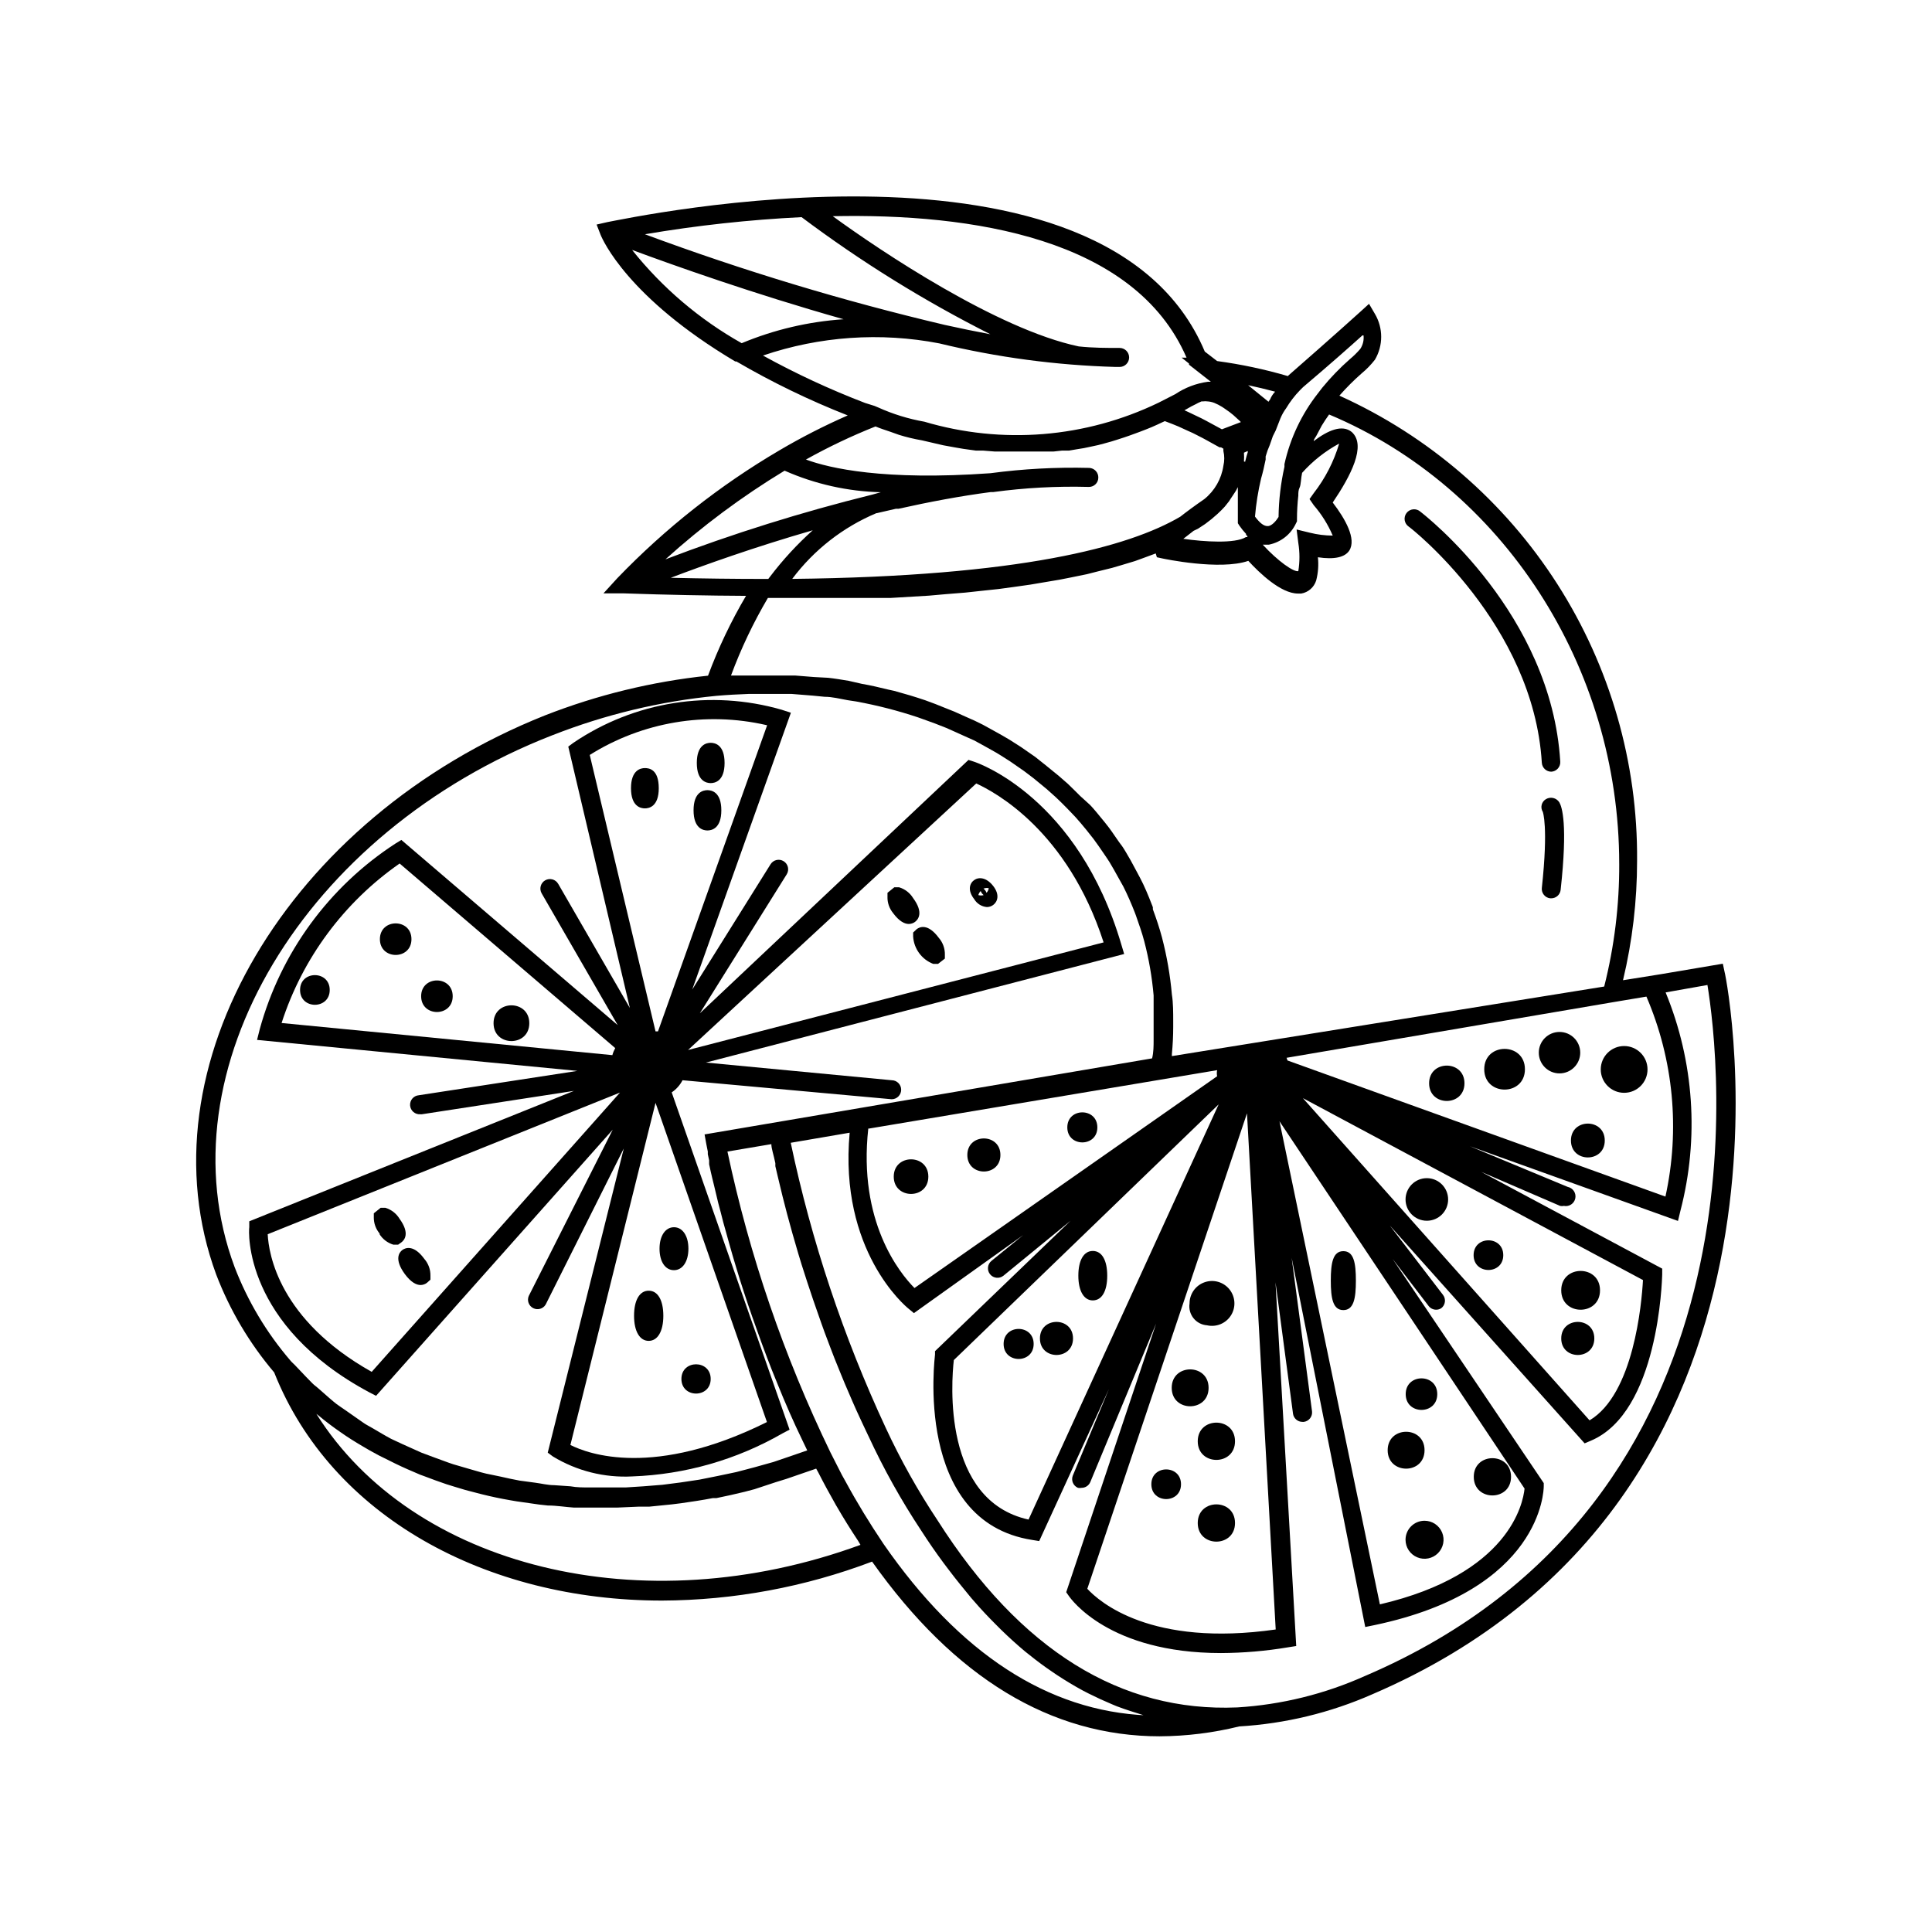 <?xml version="1.0" encoding="UTF-8"?>
<!-- Uploaded to: ICON Repo, www.svgrepo.com, Generator: ICON Repo Mixer Tools -->
<svg fill="#000000" width="800px" height="800px" version="1.1" viewBox="144 144 512 512" xmlns="http://www.w3.org/2000/svg">
 <g>
  <path d="m601.07 401.76-0.504-2.367-16.375 2.769-10.078 1.613c2.484-10.379 3.734-21.016 3.731-31.691 0.203-25.973-7.148-51.449-21.152-73.328-14.008-21.875-34.07-39.215-57.746-49.902 1.836-2.09 3.805-4.059 5.894-5.894 1.305-1.074 2.488-2.293 3.527-3.629 2.211-3.742 2.211-8.395 0-12.141l-1.562-2.672-2.266 2.066s-7.055 6.398-18.992 16.828l-0.254 0.254c-6.137-1.797-12.402-3.125-18.742-3.981l-3.273-2.519c-26.348-62.723-152.91-35.266-158.3-34.309l-2.871 0.656 1.059 2.719c0.555 1.359 7.203 16.625 35.668 33.555h0.301v-0.004c9.461 5.519 19.332 10.305 29.523 14.309-6.223 2.727-12.281 5.82-18.137 9.273-15.785 9.273-30.227 20.664-42.922 33.855l-3.68 4.031h5.441c11.586 0.402 22.418 0.605 32.344 0.656v-0.004c-3.977 6.742-7.348 13.824-10.074 21.16-14.816 1.559-29.355 5.098-43.227 10.531-68.117 27.152-107.31 93.355-87.109 148.17 3.617 9.457 8.816 18.23 15.367 25.949 15.113 38.09 56.074 60.457 102.78 60.457h-0.004c19.027-0.082 37.883-3.582 55.672-10.328 21.816 30.781 47.359 46.301 76.277 46.301v-0.004c7.082-0.039 14.133-0.918 21.008-2.617 12.172-0.719 24.113-3.602 35.27-8.516 120.91-51.941 93.859-189.89 93.406-191.25zm-226.71 41.312 76.578-12.848 15.617-2.621c-0.113 0.531-0.113 1.082 0 1.613l-80.207 56.125c-3.981-4.031-14.961-17.582-12.242-42.27zm110.84-18.035h-0.004c-0.059-0.242-0.145-0.48-0.25-0.707l86.957-14.812 8.414-1.41c7.184 16.707 8.945 35.242 5.039 53zm20.152-192.15h-0.004c0.145 1.254-0.16 2.519-0.855 3.574-0.844 0.984-1.77 1.895-2.769 2.723-2.637 2.316-5.078 4.844-7.305 7.555l-1.16 1.512c-4.324 5.504-7.356 11.91-8.867 18.742v0.707c-0.98 4.367-1.504 8.824-1.562 13.301-0.555 0.906-1.715 2.367-2.82 2.418-1.109 0.051-2.168-0.855-3.426-2.519 0.289-3.394 0.828-6.762 1.613-10.078 0.453-1.562 0.855-3.273 1.211-5.039v-0.805h-0.004c0.293-1.051 0.664-2.078 1.109-3.07l0.805-2.316 0.754-1.512 1.258-3.223 0.004-0.004c0.395-0.949 0.902-1.848 1.512-2.672 1.023-1.711 2.242-3.301 3.629-4.734l0.855-0.855c7.152-6.047 12.645-10.934 15.719-13.703zm-13.199 44.988h-0.004c2.086 2.41 3.785 5.129 5.039 8.062-2.039-0.008-4.07-0.262-6.047-0.758l-3.527-0.855 0.453 3.578c0.398 2.469 0.398 4.984 0 7.453-1.211 0.301-5.391-2.621-9.422-7.004h1.562v0.004c3.199-0.617 5.898-2.734 7.258-5.695l0.25-0.504v-0.605 0.004c0.004-2.074 0.121-4.141 0.352-6.199 0-0.707 0-1.461 0.352-2.168 0.352-0.707 0.352-2.57 0.656-3.879 2.801-3.133 6.125-5.758 9.824-7.758-1.41 4.766-3.699 9.227-6.75 13.148l-1.109 1.562zm-17.633 8.465h-0.352c-2.871 1.762-10.934 1.258-16.574 0.453l2.719-2.117 1.156-0.555 1.914-1.258c1.141-0.828 2.234-1.719 3.273-2.672 0.707-0.656 1.309-1.258 1.863-1.863l0.25-0.301 0.957-1.211 0.453-0.707 0.707-1.059 0.656-1.004 0.504-0.957v9.574l0.453 0.707v-0.004c0.52 0.746 1.094 1.453 1.715 2.117v0.25l0.402 0.402zm-152.76 10.781c8.867-3.375 22.27-8.16 37.633-12.594v-0.004c-4.141 3.715-7.918 7.816-11.285 12.246l-0.504 0.656h-1.512c-7.555-0.004-15.719-0.105-24.332-0.305zm30.23-28.363h-0.004c8.027 3.543 16.672 5.477 25.445 5.691l-2.367 0.656h-0.004c-18.566 4.59-36.84 10.309-54.711 17.129 9.742-8.812 20.301-16.672 31.535-23.477zm24.383 11.234 5.039-1.16h0.703c8.113-1.812 16.375-3.375 24.484-4.434h0.656c8.348-1.129 16.77-1.586 25.191-1.359 0.672 0.039 1.328-0.195 1.824-0.652 0.496-0.453 0.781-1.094 0.793-1.766 0.027-0.668-0.211-1.32-0.664-1.812-0.453-0.492-1.086-0.781-1.754-0.809-8.754-0.219-17.516 0.25-26.195 1.41-28.164 2.016-42.621-1.309-48.871-3.629v0.004c5.949-3.324 12.109-6.254 18.438-8.77 1.309 0.555 2.621 0.957 3.93 1.41l2.266 0.805 0.004 0.004c1.996 0.621 4.031 1.109 6.094 1.461l5.644 1.309 3.324 0.605 2.066 0.352 3.273 0.453h1.914l3.125 0.25h15.516l2.266-0.25h1.863l2.066-0.352 1.863-0.301 1.914-0.402 1.863-0.402 1.715-0.453 1.812-0.504 1.613-0.504 1.715-0.555 1.461-0.504 1.664-0.605 1.359-0.504 1.562-0.605 1.359-0.555 1.359-0.605 1.41-0.656 0.656-0.301 1.965 0.754 1.613 0.656 2.418 1.109 1.461 0.656 2.469 1.258 1.211 0.656 2.266 1.258 1.109 0.605h0.402l0.605 0.352v0.605c0.309 1.293 0.309 2.641 0 3.93-0.508 3.469-2.309 6.617-5.039 8.816-2.621 1.812-4.734 3.375-6.398 4.684-13.652 8.012-42.473 15.82-102.83 16.473v0.004c5.758-7.691 13.461-13.707 22.32-17.43zm83.379-28.312 1.211-0.605 0.555-0.301 0.906-0.402h0.504v-0.004c0.316-0.043 0.637-0.043 0.957 0 0.656 0.031 1.301 0.168 1.914 0.402 0.715 0.293 1.406 0.648 2.066 1.059l0.605 0.402 1.359 0.957 1.008 0.805 1.664 1.512 0.352 0.352-5.039 1.914-4.18-2.266-1.258-0.656-3.477-1.664-1.008-0.453zm13.906 14.609c0.059-0.773 0.059-1.547 0-2.32l1.008-0.453v0.352l-0.301 0.957-0.402 1.562zm6.953-16.477-0.453 0.656-5.391-4.383c2.367 0.504 4.734 1.059 7.152 1.715-0.605 0.652-1.059 1.355-1.309 2.012zm-22.168-11.031h-1.309l1.965 1.562v0.301l5.793 4.535h-0.809c-3.082 0.418-6.031 1.539-8.613 3.273l-4.434 2.266c-19.344 9.348-41.473 11.145-62.07 5.039-4.223-0.742-8.336-2.012-12.242-3.777l-0.957-0.402-2.57-0.805v-0.004c-9.277-3.559-18.301-7.75-27.004-12.543 15.023-5.117 31.121-6.231 46.703-3.227 15.34 3.715 31.027 5.809 46.805 6.25h1.008c1.391 0 2.519-1.129 2.519-2.519 0-1.395-1.129-2.519-2.519-2.519-3.426 0-7.055 0-10.832-0.402-21.562-4.535-52.395-25.191-65.191-34.512 36.828-0.758 80.055 5.793 93.758 37.484zm-102.02-37.234c15.73 11.801 32.473 22.184 50.031 31.035-3.981-0.754-7.961-1.562-12.043-2.469-26.973-6.356-53.523-14.383-79.5-24.031 13.734-2.332 27.598-3.848 41.512-4.535zm-44.84 8.715c10.578 3.93 32.043 11.586 55.973 18.34h0.004c-9.289 0.621-18.414 2.766-27.004 6.348-11.172-6.285-21.023-14.668-29.02-24.684zm35.922 92.195h32.602l10.078-0.602 4.535-0.402 5.039-0.402 4.18-0.453 4.734-0.504 3.727-0.504 4.637-0.656 3.273-0.555 4.484-0.754 3.074-0.605 4.18-0.855 2.769-0.707 3.879-0.957 2.418-0.707 3.68-1.109 2.215-0.805 3.273-1.211 0.301 1.008 1.613 0.352s15.113 3.223 22.621 0.605c2.922 3.176 8.613 8.664 13.148 8.664h0.855l0.004 0.004c1.875-0.312 3.418-1.656 3.981-3.477 0.52-2.004 0.676-4.086 0.453-6.144 4.383 0.656 7.152 0 8.312-1.762 1.965-3.074-1.059-8.414-4.383-12.746 4.734-7.004 9.02-15.113 5.039-18.691-2.519-2.066-6.297-0.453-10.078 2.418 0-0.504 0.504-1.008 0.754-1.512 0.25-0.504 0.906-1.715 1.359-2.57l0.957-1.512 1.008-1.461c46.047 19.297 76.883 66.855 76.883 119.05h0.004c0.047 10.973-1.293 21.906-3.981 32.547l-114.57 18.438v-0.555c0.234-2.453 0.352-4.852 0.352-7.203v-1.359c0-2.418 0-5.039-0.352-7.203v-0.004c-0.449-5.102-1.328-10.156-2.621-15.113-0.656-2.469-1.512-5.039-2.418-7.457v-0.504c-0.062-0.242-0.148-0.477-0.254-0.703-0.957-2.469-2.016-5.039-3.176-7.203-0.402-0.754-0.805-1.512-1.211-2.266-0.805-1.562-1.664-3.074-2.57-4.586-0.906-1.512-1.109-1.715-1.715-2.519-0.605-0.805-1.762-2.621-2.719-3.879-0.957-1.258-1.359-1.715-2.016-2.519-0.656-0.805-1.914-2.367-2.973-3.477l-2.664-2.422c-1.059-1.059-2.117-2.117-3.223-3.176l-2.418-2.113-3.527-2.871-2.723-2.168-3.777-2.621-2.922-1.863c-1.359-0.805-2.719-1.613-4.133-2.367l-3.023-1.664c-1.461-0.754-2.973-1.461-4.535-2.117l-3.023-1.359c-1.715-0.707-3.477-1.359-5.039-2.016l-2.719-1.008c-2.672-0.906-5.391-1.715-8.16-2.469l-1.613-0.352c-2.266-0.555-4.586-1.109-6.953-1.512l-3.523-0.805c-1.812-0.301-3.629-0.605-5.441-0.805l-3.777-0.203-5.039-0.402h-16.934 0.004c2.641-7.129 5.914-14.008 9.773-20.555zm-57.078 36.379c13.922-5.473 28.535-8.984 43.426-10.43 2.871-0.25 5.691-0.402 8.516-0.504h11.438l5.644 0.453 3.074 0.301c2.066 0 4.133 0.555 6.144 0.906l2.316 0.352v0.004c5.516 1.012 10.953 2.41 16.273 4.184l1.41 0.504c2.066 0.707 4.133 1.512 6.144 2.316l2.367 1.059c1.613 0.754 3.273 1.461 5.039 2.266l2.57 1.41c1.41 0.805 2.871 1.562 4.231 2.418l2.621 1.664 3.777 2.621 2.519 1.914 3.426 2.82 2.367 2.117c1.059 1.008 2.117 2.016 3.125 3.074l2.168 2.266c1.008 1.109 1.914 2.215 2.871 3.375l1.914 2.418c0.906 1.211 1.762 2.469 2.621 3.727 0.855 1.258 1.109 1.613 1.613 2.418 0.504 0.805 1.664 2.871 2.469 4.332 0.805 1.461 0.805 1.41 1.211 2.168 1.109 2.215 2.117 4.535 3.023 6.852h-0.004c0.066 0.227 0.148 0.445 0.25 0.656 0.805 2.316 1.664 4.684 2.266 7.004 1.223 4.691 2.051 9.477 2.469 14.309v0.453 5.742 4.586 0.855c0 1.715 0 3.426-0.402 5.039l-118.6 20.152 0.453 2.519 0.402 2.016v0.707l0.352 1.613v1.059l0.453 2.066 0.352 1.512 0.555 2.266 0.504 2.117 0.555 2.316 0.656 2.469 0.656 2.57 0.805 2.871 0.754 2.719 0.906 3.176 0.855 2.871 1.059 3.477 0.957 2.973 1.211 3.68 1.059 3.074 1.359 3.828 1.16 3.223 1.461 3.93 1.309 3.375 1.613 3.981 1.41 3.426 1.715 3.981 1.613 3.578 1.812 3.828 1.211 2.519-4.231 1.461-4.734 1.613-5.039 1.41-4.785 1.258-5.039 1.059-4.785 0.957-5.039 0.754-4.734 0.605-5.039 0.402-4.684 0.301h-5.039-4.535c-1.715 0-3.426 0-5.039-0.301l-4.332-0.301c-1.715 0-3.426-0.453-5.039-0.656l-4.133-0.555c-1.715-0.301-3.426-0.707-5.039-1.059l-3.879-0.805c-1.715-0.402-3.375-0.957-5.039-1.41l-3.629-1.059c-1.715-0.555-3.324-1.211-5.039-1.812l-3.375-1.258c-1.664-0.707-3.273-1.512-5.039-2.266l-3.023-1.41c-1.613-0.855-3.176-1.812-4.734-2.719-1.562-0.906-1.863-1.008-2.719-1.613-0.855-0.605-3.023-2.117-4.535-3.176-1.512-1.059-1.664-1.109-2.469-1.715-0.805-0.605-2.82-2.367-4.231-3.629-1.41-1.258-1.512-1.211-2.168-1.863-0.656-0.656-2.621-2.672-3.879-4.031s-1.359-1.309-1.965-2.016l0.004-0.004c-6.301-7.34-11.293-15.707-14.762-24.738-19.398-52.043 18.488-115.37 84.238-140.96zm-62.574 179.86 0.656 0.504c1.812 1.512 3.68 2.922 5.644 4.281 1.914 1.359 3.93 2.621 5.996 3.828l1.812 1.059c1.578 0.906 3.258 1.781 5.039 2.621l1.715 0.855c2.168 1.059 4.383 2.016 6.648 2.973l1.109 0.402c1.914 0.738 3.863 1.445 5.844 2.117l2.117 0.656c1.883 0.605 3.797 1.141 5.742 1.613l1.562 0.402c2.418 0.605 4.887 1.125 7.406 1.562l1.762 0.301 5.996 0.855 2.266 0.25c2.316 0 4.637 0.402 6.953 0.555h0.906 6.699 3.727l5.793-0.25h2.82l5.996-0.605 2.418-0.301c2.769-0.402 5.594-0.805 8.414-1.359h0.957c2.484-0.504 4.973-1.059 7.457-1.664l2.672-0.707 5.641-1.863 2.769-0.855 6.297-2.168 1.613-0.555 0.555 1.008c1.461 2.871 3.023 5.742 4.684 8.664l0.301 0.504c1.715 2.973 3.578 5.945 5.543 8.918l0.656 1.109c-57.938 21.211-118.7 5.848-144.19-34.711zm150.29 34.461c-3.727-5.543-7.106-11.082-10.078-16.574l-0.957-1.715-1.512-2.973-1.562-3.074 0.004 0.004c-12.266-25.355-21.418-52.102-27.258-79.652l11.637-1.965c0 1.16 0.605 2.82 1.059 5.039v0.805l0.605 2.57 0.301 1.258 0.656 2.719 0.352 1.461 1.207 4.688 1.008 3.68 0.402 1.461c0.504 1.762 1.008 3.527 1.562 5.391 0.555 1.914 1.211 3.93 1.863 5.945l0.453 1.41 1.562 4.684 0.754 2.168 1.461 4.18 0.906 2.519 1.562 4.133 1.008 2.621 1.715 4.231 1.059 2.57 2.016 4.684 0.957 2.168c1.043 2.285 2.117 4.586 3.223 6.902l0.004-0.004c4.039 8.742 8.738 17.164 14.059 25.191 1.914 2.973 3.828 5.742 5.844 8.465l1.41 1.863c1.965 2.621 3.981 5.039 5.996 7.508l0.707 0.805c1.863 2.168 3.777 4.18 5.691 6.098l1.461 1.461c2.117 2.066 4.231 3.981 6.398 5.793l1.211 0.957c1.914 1.547 3.863 2.988 5.844 4.332l1.41 0.957c2.25 1.477 4.516 2.84 6.801 4.082l1.562 0.805c2.082 1.043 4.164 2 6.246 2.871l1.211 0.504c2.367 0.906 5.039 1.715 7.254 2.418h0.754c-26.25-1.105-49.676-16.371-69.828-45.441zm127.66 34.965c-10.703 4.812-22.191 7.644-33.906 8.363-30.832 1.309-57.484-15.113-79.398-49.523-5.203-7.816-9.801-16.02-13.754-24.535-11.246-24.152-19.699-49.504-25.191-75.574l15.617-2.672c-2.871 31.285 14.812 45.996 15.566 46.602l1.461 1.211 28.922-20.652-8.363 6.801c-1.086 0.875-1.254 2.465-0.379 3.551 0.879 1.086 2.469 1.254 3.551 0.379l17.785-14.562-35.922 34.562v0.855c0 0.453-5.844 44.234 25.746 49.172l1.863 0.301 18.488-40.305-9.57 22.926c-0.523 1.281 0.086 2.742 1.359 3.273 0.316 0.062 0.641 0.062 0.957 0 1.02-0.004 1.934-0.621 2.32-1.562l17.43-41.965-23.828 71.188 0.707 1.008c0.504 0.707 10.531 15.113 40.305 15.113h-0.004c5.941-0.027 11.875-0.531 17.734-1.512l2.215-0.352-5.488-96.379 4.637 34.812h-0.004c0.18 1.254 1.258 2.18 2.519 2.168h0.355c1.375-0.184 2.344-1.445 2.164-2.82l-5.391-40.656 19.496 97.836 2.469-0.504c44.336-9.32 44.84-35.719 44.84-36.828v-0.805l-40.051-59.398 9.523 12.445-0.004-0.004c0.477 0.637 1.223 1.008 2.016 1.008 0.484 0.004 0.957-0.137 1.359-0.402 1.098-0.848 1.301-2.426 0.457-3.527l-14.105-18.391 51.637 57.738 1.664-0.707c17.938-7.559 18.844-42.57 18.895-44.031v-1.562l-47.961-25.645 20.906 9.02h-0.004c0.332 0.07 0.676 0.07 1.008 0 1.391 0.281 2.746-0.621 3.023-2.016 0.277-1.391-0.625-2.742-2.016-3.019l-25.945-10.785 55.168 19.801 0.656-2.719c4.992-19.195 3.613-39.496-3.93-57.84l11.082-1.965c3.023 18.441 17.684 136.68-90.688 183.09zm-38.844-151.45-50.383 110.03c-22.871-5.039-20.453-36.527-19.801-42.27zm7.508 2.367 7.609 136.79c-33.102 4.734-46.754-7.356-49.926-10.781zm8.613 2.117 64.945 97.336c-0.402 3.93-4.031 22.672-38.34 30.684zm6.195-6.144 90.133 48.215c-0.352 6.297-2.469 30.23-14.156 37.18z"/>
  <path d="m241.9 513 1.762 0.906 62.723-70.535-22.266 44.086c-0.508 1.219 0.012 2.621 1.191 3.215 1.176 0.598 2.613 0.184 3.293-0.949l20.707-41.363-20.152 80.609 1.359 1.008c6.328 3.844 13.668 5.688 21.059 5.289 13.98-0.504 27.625-4.414 39.754-11.383l1.914-1.008-31.234-89.375-0.004-0.004c1.215-0.816 2.199-1.926 2.871-3.223l55.418 5.039h0.004c1.391 0 2.519-1.129 2.519-2.519s-1.129-2.519-2.519-2.519l-49.223-4.684 110.84-28.766-0.754-2.519c-11.438-38.895-37.938-48.113-39.094-48.465l-1.41-0.453-71.195 67.152 23.023-36.828c0.738-1.184 0.379-2.738-0.805-3.477s-2.738-0.375-3.477 0.805l-20.758 33.203 26.148-73.355-2.469-0.805c-18.777-5.402-38.988-2.191-55.168 8.766l-1.359 1.008 16.324 69.273-18.992-32.898h-0.004c-0.695-1.211-2.238-1.629-3.449-0.934-1.211 0.695-1.629 2.242-0.934 3.453l20.152 34.914-57.332-49.07-1.562 0.957c-17.621 11.438-30.422 28.957-35.973 49.219l-0.707 2.82 84.891 8.211-42.012 6.453c-1.395 0.109-2.43 1.328-2.32 2.719 0.113 1.395 1.332 2.43 2.723 2.32h0.402l40.305-6.195-86.051 34.559v1.562c-0.203 1.059-1.512 25.945 31.84 43.781zm53.254 13.957 22.57-90.688 29.523 84.59c-29.875 14.863-47.309 8.512-52.145 6.043zm107.56-175.33c5.039 2.316 24.184 12.543 33.754 42.117l-110.13 28.516zm-55.418-15.418-28.918 81.113h-0.656l-17.434-73.254c13.934-8.742 30.773-11.59 46.805-7.91zm-97.387 36.629 57.133 48.918c-0.328 0.59-0.582 1.215-0.758 1.867l-87.66-8.516c5.523-17.133 16.516-31.98 31.285-42.27zm58.391 60.707-65.797 74.012c-24.586-13.805-27.305-31.285-27.559-36.477z"/>
  <path d="m552.6 346.14c0.082 1.332 1.188 2.371 2.519 2.367 0.668-0.039 1.293-0.34 1.738-0.844 0.445-0.5 0.672-1.156 0.629-1.824-2.367-39.195-35.668-65.141-37.082-66.25h0.004c-0.523-0.461-1.215-0.68-1.906-0.613-0.691 0.066-1.324 0.418-1.75 0.969-0.422 0.547-0.602 1.25-0.492 1.938 0.109 0.684 0.5 1.297 1.074 1.684 0.453 0.254 33.051 25.746 35.266 62.574z"/>
  <path d="m553.71 355.77c-0.57 0.324-0.984 0.867-1.145 1.504-0.164 0.637-0.059 1.312 0.289 1.871 0 0 1.512 3.828-0.25 20.152h-0.004c-0.148 1.375 0.844 2.613 2.219 2.769h0.25c1.301 0.008 2.391-0.977 2.519-2.266 1.914-17.383 0.352-21.965-0.352-23.176-0.758-1.188-2.312-1.562-3.527-0.855z"/>
  <path d="m332.34 351.53c1.109 0 3.68-0.504 3.68-5.34 0-4.836-2.57-5.34-3.68-5.34-1.109 0-3.68 0.504-3.68 5.34 0.004 4.836 2.57 5.34 3.68 5.34z"/>
  <path d="m331.48 364.08c1.109 0 3.68-0.504 3.68-5.34 0-4.836-2.57-5.34-3.68-5.34s-3.68 0.504-3.68 5.34c0 4.836 2.57 5.34 3.68 5.34z"/>
  <path d="m318.58 352.89c0-5.039-2.57-5.34-3.68-5.34s-3.68 0.504-3.68 5.34 2.57 5.34 3.68 5.34c1.109 0.004 3.68-0.5 3.68-5.34z"/>
  <path d="m251.27 481.62c1.664 2.266 3.125 2.922 4.18 2.922h0.004c0.598-0.004 1.18-0.199 1.66-0.555l0.957-0.855v-1.059c0.031-1.629-0.543-3.207-1.609-4.434-2.82-3.879-5.039-2.973-5.844-2.367-0.809 0.602-2.219 2.418 0.652 6.348z"/>
  <path d="m244.52 470.98c0.848 1.383 2.176 2.406 3.727 2.871h1.258l0.855-0.605c0.805-0.605 2.367-2.367-0.504-6.297h0.004c-0.848-1.383-2.176-2.402-3.727-2.871h-1.258l-1.812 1.461v1.008h-0.004c-0.027 1.629 0.547 3.207 1.613 4.434z"/>
  <path d="m405.54 384.38c0.602-0.004 1.184-0.195 1.664-0.551 1.16-0.855 1.812-2.719 0-5.039-1.812-2.316-3.828-2.418-5.039-1.562-1.211 0.855-1.812 2.719 0 5.039 0.715 1.211 1.973 2 3.375 2.113zm0.504-5.039v0.004c-0.07 0.469-0.281 0.91-0.602 1.258-0.16-0.438-0.441-0.82-0.809-1.109 0.465-0.18 0.977-0.215 1.461-0.098zm-2.168 0.754 0.004 0.004c0.156 0.438 0.438 0.824 0.805 1.109-0.461 0.137-0.949 0.137-1.41 0 0.105-0.398 0.312-0.766 0.605-1.059z"/>
  <path d="m385.99 391.13v1.059c0.203 3.254 2.293 6.094 5.34 7.254h1.258l1.812-1.41v-1.059h0.004c0.027-1.625-0.547-3.207-1.613-4.434-2.871-3.879-5.039-2.922-5.844-2.316z"/>
  <path d="m380.65 385.94c1.664 2.266 3.125 2.922 4.18 2.922 0.602-0.004 1.184-0.195 1.664-0.555 0.805-0.605 2.367-2.418-0.504-6.297-0.848-1.383-2.176-2.406-3.727-2.871h-1.258l-1.812 1.461v1.059h-0.004c-0.039 1.555 0.48 3.074 1.461 4.281z"/>
  <path d="m231.38 406.35c0 5.238-7.859 5.238-7.859 0 0-5.242 7.859-5.242 7.859 0"/>
  <path d="m253.04 392.89c0 5.574-8.363 5.574-8.363 0s8.363-5.574 8.363 0"/>
  <path d="m263.97 408.01c0 5.578-8.363 5.578-8.363 0 0-5.574 8.363-5.574 8.363 0"/>
  <path d="m284.27 415.16c0 6.312-9.473 6.312-9.473 0 0-6.316 9.473-6.316 9.473 0"/>
  <path d="m322.61 480.61c2.266 0 3.828-2.266 3.828-5.691s-1.562-5.691-3.828-5.691-3.828 2.266-3.828 5.691c0 3.422 1.512 5.691 3.828 5.691z"/>
  <path d="m315.91 486.05c-2.418 0-3.879 2.519-3.879 6.648 0 4.133 1.512 6.648 3.879 6.648 2.367 0 3.879-2.519 3.879-6.648 0-4.133-1.461-6.648-3.879-6.648z"/>
  <path d="m332.34 509.43c0 5.172-7.758 5.172-7.758 0s7.758-5.172 7.758 0"/>
  <path d="m390.02 455.82c0 6.113-9.168 6.113-9.168 0 0-6.113 9.168-6.113 9.168 0"/>
  <path d="m409.12 450.08c0 5.844-8.766 5.844-8.766 0s8.766-5.844 8.766 0"/>
  <path d="m434.81 442.77c0 5.305-7.961 5.305-7.961 0 0-5.309 7.961-5.309 7.961 0"/>
  <path d="m428.36 498.7c0 5.844-8.766 5.844-8.766 0s8.766-5.844 8.766 0"/>
  <path d="m433.6 488.62c2.418 0 3.828-2.469 3.828-6.551 0-4.082-1.41-6.551-3.828-6.551-2.418 0-3.828 2.519-3.828 6.551s1.461 6.551 3.828 6.551z"/>
  <path d="m417.93 500.16c0 5.305-7.961 5.305-7.961 0 0-5.309 7.961-5.309 7.961 0"/>
  <path d="m456.98 537.34c0 5.242-7.859 5.242-7.859 0 0-5.238 7.859-5.238 7.859 0"/>
  <path d="m464.29 511.79c0 6.516-9.773 6.516-9.773 0s9.773-6.516 9.773 0"/>
  <path d="m463.88 495.22c2.461 0.555 5.008-0.504 6.348-2.644 1.34-2.141 1.18-4.894-0.398-6.867-1.574-1.973-4.227-2.734-6.609-1.895-2.383 0.836-3.977 3.086-3.977 5.613-0.215 1.395 0.164 2.812 1.047 3.914 0.879 1.102 2.184 1.781 3.59 1.879z"/>
  <path d="m471.29 525.95c0 6.586-9.875 6.586-9.875 0 0-6.582 9.875-6.582 9.875 0"/>
  <path d="m471.29 547.61c0 6.586-9.875 6.586-9.875 0 0-6.582 9.875-6.582 9.875 0"/>
  <path d="m516.48 552.05c0 2.039 1.227 3.875 3.109 4.656 1.883 0.781 4.051 0.348 5.488-1.094 1.441-1.441 1.875-3.606 1.094-5.488-0.781-1.883-2.617-3.109-4.656-3.109-2.781 0-5.035 2.254-5.035 5.035z"/>
  <path d="m544.44 535.37c0 6.586-9.875 6.586-9.875 0 0-6.582 9.875-6.582 9.875 0"/>
  <path d="m524.89 513.46c0 5.574-8.363 5.574-8.363 0s8.363-5.574 8.363 0"/>
  <path d="m521.52 528.32c0 6.516-9.773 6.516-9.773 0 0-6.516 9.773-6.516 9.773 0"/>
  <path d="m500 475.57c-2.769 0-3.324 3.125-3.324 7.809s0.555 7.809 3.324 7.809c2.769 0 3.324-3.125 3.324-7.809s-0.551-7.809-3.324-7.809z"/>
  <path d="m527.77 461.87c0 3.117-2.527 5.641-5.644 5.641-3.117 0-5.641-2.523-5.641-5.641 0-3.117 2.523-5.644 5.641-5.644 3.117 0 5.644 2.527 5.644 5.644"/>
  <path d="m542.38 476.63c0 5.238-7.859 5.238-7.859 0 0-5.242 7.859-5.242 7.859 0"/>
  <path d="m568.02 485.95c0 6.852-10.277 6.852-10.277 0 0-6.852 10.277-6.852 10.277 0"/>
  <path d="m566.51 498.7c0 5.844-8.766 5.844-8.766 0s8.766-5.844 8.766 0"/>
  <path d="m532.1 431.08c0 6.25-9.371 6.25-9.371 0 0-6.246 9.371-6.246 9.371 0"/>
  <path d="m548.12 427.36c0 7.188-10.781 7.188-10.781 0s10.781-7.188 10.781 0"/>
  <path d="m569.28 446.25c0 5.977-8.965 5.977-8.965 0 0-5.981 8.965-5.981 8.965 0"/>
  <path d="m580.61 427.41c0 3.422-2.773 6.195-6.195 6.195s-6.199-2.773-6.199-6.195 2.777-6.199 6.199-6.199 6.195 2.777 6.195 6.199"/>
  <path d="m562.78 422.97c0 3.031-2.461 5.492-5.492 5.492-3.035 0-5.492-2.461-5.492-5.492 0-3.035 2.457-5.492 5.492-5.492 3.031 0 5.492 2.457 5.492 5.492"/>
 </g>
</svg>